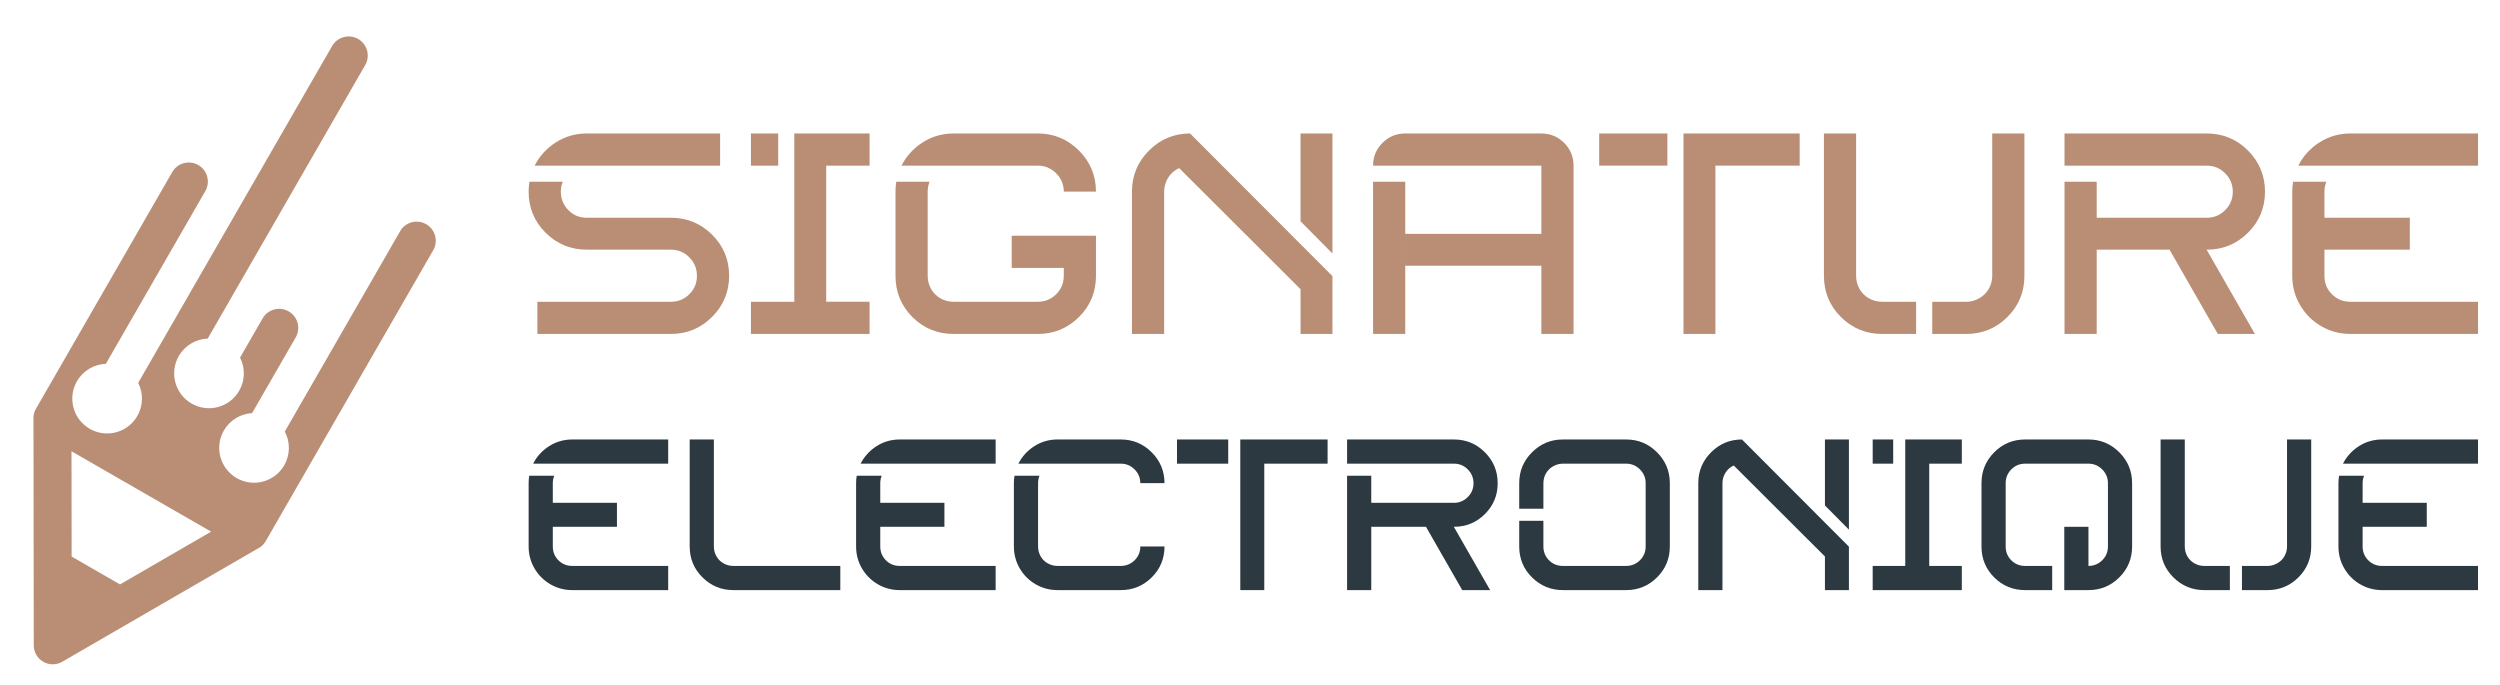 <?xml version="1.0" encoding="utf-8"?>
<!-- Generator: Adobe Illustrator 16.0.0, SVG Export Plug-In . SVG Version: 6.00 Build 0)  -->
<!DOCTYPE svg PUBLIC "-//W3C//DTD SVG 1.1//EN" "http://www.w3.org/Graphics/SVG/1.1/DTD/svg11.dtd">
<svg version="1.1" id="Calque_1" xmlns="http://www.w3.org/2000/svg" xmlns:xlink="http://www.w3.org/1999/xlink" x="0px" y="0px"
	 width="219px" height="60px" viewBox="0 0 219 60" enable-background="new 0 0 219 60" xml:space="preserve">
<g>
	<g>
		<g>
			<path fill="#B98E75" d="M46.38,15.922h2.916c-0.112,0.271-0.167,0.559-0.167,0.86c0,0.638,0.219,1.179,0.657,1.624
				c0.438,0.447,0.975,0.67,1.613,0.67h7.383c1.401,0,2.6,0.493,3.596,1.48c0.996,0.988,1.493,2.187,1.493,3.597
				c0,1.409-0.498,2.612-1.493,3.608c-0.996,0.996-2.194,1.492-3.596,1.492H47.073v-2.818h11.708c0.621,0,1.154-0.219,1.601-0.658
				c0.446-0.438,0.669-0.975,0.669-1.611c0-0.638-0.223-1.18-0.669-1.625c-0.447-0.446-0.98-0.67-1.601-0.67h-7.383
				c-1.402,0-2.601-0.493-3.597-1.48c-0.995-0.988-1.493-2.19-1.493-3.608C46.309,16.496,46.333,16.209,46.38,15.922z
				 M51.398,11.693h11.684v2.818H46.834c0.43-0.844,1.051-1.525,1.864-2.043C49.51,11.952,50.41,11.693,51.398,11.693z"/>
			<path fill="#B98E75" d="M69.58,11.693h6.595v2.818h-3.799v11.924h3.799v2.818H65.781v-2.818h3.799V11.693z M65.781,11.693h2.389
				v2.818h-2.389V11.693z"/>
			<path fill="#B98E75" d="M78.516,15.922h2.916c-0.112,0.271-0.167,0.559-0.167,0.86v7.384c0,0.414,0.1,0.795,0.299,1.146
				c0.199,0.35,0.474,0.625,0.824,0.824c0.351,0.199,0.732,0.299,1.147,0.299h7.383c0.621,0,1.154-0.219,1.6-0.658
				c0.446-0.438,0.669-0.975,0.669-1.611v-0.693h-4.563v-2.82h7.383v3.514c0,1.418-0.498,2.619-1.493,3.607
				c-0.996,0.988-2.195,1.48-3.596,1.48h-7.383c-1.418,0-2.621-0.492-3.608-1.48s-1.481-2.189-1.481-3.607v-7.384
				C78.445,16.496,78.468,16.209,78.516,15.922z M83.534,11.693h7.383c1.401,0,2.6,0.498,3.596,1.492
				c0.995,0.996,1.493,2.195,1.493,3.597h-2.819c0-0.622-0.224-1.155-0.669-1.601c-0.446-0.445-0.979-0.67-1.6-0.67H78.97
				c0.431-0.844,1.052-1.525,1.864-2.043C81.646,11.952,82.546,11.693,83.534,11.693z"/>
			<path fill="#B98E75" d="M104.249,11.693l12.473,12.496v5.064h-2.795v-3.918l-10.633-10.608c-0.254,0.111-0.481,0.271-0.681,0.478
				s-0.354,0.451-0.466,0.729c-0.112,0.279-0.168,0.563-0.168,0.849v12.472H99.16V16.782c0-1.401,0.498-2.601,1.494-3.597
				C101.648,12.191,102.847,11.693,104.249,11.693z M113.927,11.693h2.795v10.513l-2.795-2.819V11.693z"/>
			<path fill="#B98E75" d="M123.101,11.693h11.923c0.78,0,1.446,0.274,1.995,0.824c0.55,0.549,0.824,1.215,0.824,1.994v14.742
				h-2.819v-5.973h-11.923v-2.796h11.923v-5.974h-14.742c0-0.779,0.274-1.445,0.825-1.994
				C121.655,11.968,122.32,11.693,123.101,11.693z M120.281,15.922h2.819v13.332h-2.819V15.922z"/>
			<path fill="#B98E75" d="M140.09,11.693h5.973v2.818h-5.973V11.693z M147.473,11.693h10.179v2.818h-7.383v14.742h-2.796V11.693z"
				/>
			<path fill="#B98E75" d="M159.777,11.693h2.819v12.473c0,0.414,0.099,0.795,0.298,1.146c0.199,0.35,0.475,0.625,0.824,0.824
				c0.351,0.199,0.733,0.299,1.146,0.299h2.988v2.818h-2.988c-1.4,0-2.601-0.492-3.596-1.48s-1.492-2.189-1.492-3.607V11.693z
				 M174.52,11.693h2.818v12.473c0,1.418-0.498,2.619-1.493,3.607s-2.193,1.48-3.597,1.48h-2.985v-2.818h2.985
				c0.304,0,0.595-0.061,0.872-0.18c0.28-0.119,0.522-0.278,0.729-0.479c0.207-0.197,0.371-0.441,0.49-0.729s0.18-0.581,0.18-0.883
				V11.693z"/>
			<path fill="#B98E75" d="M180.852,11.693h12.473c1.401,0,2.6,0.498,3.596,1.492c0.995,0.996,1.493,2.199,1.493,3.609
				c0,1.408-0.498,2.607-1.493,3.596c-0.996,0.987-2.194,1.48-3.596,1.48H193.3l4.229,7.383h-3.249l-4.229-7.383h-6.38v7.383h-2.819
				V15.922h2.819v3.154h9.653c0.621,0,1.154-0.223,1.6-0.67c0.447-0.445,0.669-0.982,0.669-1.611s-0.222-1.168-0.669-1.613
				c-0.445-0.445-0.979-0.67-1.6-0.67h-12.473V11.693z"/>
			<path fill="#B98E75" d="M200.874,15.922h2.915c-0.111,0.271-0.167,0.559-0.167,0.86v2.294h7.478v2.795h-7.478v2.295
				c0,0.637,0.218,1.174,0.656,1.611c0.438,0.439,0.977,0.658,1.613,0.658h11.183v2.818h-11.183c-0.924,0-1.776-0.227-2.556-0.682
				c-0.781-0.453-1.399-1.07-1.852-1.851c-0.455-0.78-0.683-1.632-0.683-2.556v-7.384C200.802,16.496,200.826,16.209,200.874,15.922
				z M205.892,11.693h11.183v2.818h-15.745c0.43-0.844,1.05-1.525,1.863-2.043C204.004,11.952,204.904,11.693,205.892,11.693z"/>
		</g>
		<g>
			<path fill="#2D3941" d="M46.362,41.676h2.19c-0.084,0.205-0.126,0.42-0.126,0.646v1.725h5.619v2.1h-5.619v1.723
				c0,0.479,0.165,0.883,0.494,1.213c0.329,0.328,0.733,0.492,1.212,0.492h8.401v2.119h-8.401c-0.694,0-1.335-0.172-1.921-0.512
				c-0.586-0.342-1.05-0.805-1.391-1.391c-0.341-0.586-0.512-1.227-0.512-1.922v-5.547C46.308,42.107,46.327,41.893,46.362,41.676z
				 M50.132,38.498h8.401v2.119H46.704c0.322-0.633,0.789-1.145,1.399-1.535C48.714,38.693,49.39,38.498,50.132,38.498z"/>
			<path fill="#2D3941" d="M60.417,38.498h2.118v9.371c0,0.311,0.075,0.598,0.225,0.861c0.149,0.264,0.355,0.471,0.619,0.619
				c0.263,0.15,0.55,0.225,0.861,0.225h9.371v2.119H64.24c-1.053,0-1.954-0.371-2.701-1.113c-0.748-0.742-1.122-1.645-1.122-2.711
				V38.498z"/>
			<path fill="#2D3941" d="M75.047,41.676h2.19c-0.083,0.205-0.125,0.42-0.125,0.646v1.725h5.619v2.1h-5.619v1.723
				c0,0.479,0.165,0.883,0.494,1.213c0.329,0.328,0.733,0.492,1.211,0.492h8.401v2.119h-8.401c-0.693,0-1.334-0.172-1.92-0.512
				c-0.586-0.342-1.05-0.805-1.392-1.391c-0.341-0.586-0.511-1.227-0.511-1.922v-5.547C74.994,42.107,75.012,41.893,75.047,41.676z
				 M78.817,38.498h8.401v2.119H75.389c0.323-0.633,0.789-1.145,1.399-1.535C77.399,38.693,78.075,38.498,78.817,38.498z"/>
			<path fill="#2D3941" d="M88.87,41.676h2.19c-0.084,0.205-0.125,0.42-0.125,0.646v5.547c0,0.311,0.075,0.598,0.224,0.861
				c0.15,0.264,0.356,0.471,0.62,0.619c0.263,0.15,0.55,0.225,0.861,0.225h5.547c0.467,0,0.867-0.164,1.203-0.492
				c0.334-0.33,0.502-0.734,0.502-1.213h2.119c0,1.066-0.374,1.969-1.122,2.711s-1.648,1.113-2.702,1.113h-5.547
				c-0.694,0-1.334-0.172-1.92-0.512c-0.587-0.342-1.05-0.805-1.392-1.391c-0.341-0.586-0.512-1.227-0.512-1.922v-5.547
				C88.815,42.107,88.834,41.893,88.87,41.676z M92.639,38.498h5.547c1.053,0,1.954,0.375,2.702,1.123s1.122,1.648,1.122,2.701
				h-2.119c0-0.467-0.167-0.867-0.502-1.203c-0.336-0.334-0.736-0.502-1.203-0.502h-8.975c0.323-0.633,0.79-1.145,1.4-1.535
				C91.221,38.693,91.897,38.498,92.639,38.498z"/>
			<path fill="#2D3941" d="M103.105,38.498h4.487v2.119h-4.487V38.498z M108.651,38.498h7.646v2.119h-5.546v11.076h-2.101V38.498z"
				/>
			<path fill="#2D3941" d="M118.004,38.498h9.371c1.053,0,1.953,0.375,2.701,1.123c0.747,0.748,1.121,1.652,1.121,2.711
				s-0.374,1.959-1.121,2.701c-0.748,0.742-1.648,1.113-2.701,1.113h-0.02l3.179,5.547h-2.442l-3.178-5.547h-4.792v5.547h-2.118
				V41.676h2.118v2.371h7.253c0.466,0,0.867-0.168,1.202-0.504c0.334-0.334,0.503-0.738,0.503-1.211s-0.169-0.877-0.503-1.213
				c-0.335-0.334-0.736-0.502-1.202-0.502h-9.371V38.498z"/>
			<path fill="#2D3941" d="M136.907,38.498h5.546c1.053,0,1.954,0.375,2.702,1.123c0.747,0.748,1.122,1.648,1.122,2.701v5.547
				c0,1.066-0.375,1.969-1.122,2.711c-0.748,0.742-1.649,1.113-2.702,1.113h-5.546c-1.055,0-1.955-0.371-2.703-1.113
				c-0.747-0.742-1.121-1.645-1.121-2.711v-2.244h2.118v2.244c0,0.479,0.165,0.883,0.494,1.213c0.328,0.328,0.732,0.492,1.212,0.492
				h5.546c0.467,0,0.868-0.164,1.203-0.492c0.335-0.33,0.503-0.734,0.503-1.213v-5.547c0-0.467-0.168-0.867-0.503-1.203
				c-0.335-0.334-0.736-0.502-1.203-0.502h-5.546c-0.193,0-0.375,0.029-0.548,0.09c-0.174,0.061-0.33,0.141-0.468,0.242
				s-0.259,0.225-0.368,0.369c-0.107,0.143-0.188,0.301-0.242,0.475s-0.08,0.35-0.08,0.529v2.244h-2.118v-2.244
				c0-1.053,0.374-1.953,1.121-2.701C134.952,38.873,135.853,38.498,136.907,38.498z"/>
			<path fill="#2D3941" d="M152.595,38.498l9.37,9.389v3.807h-2.1V48.75l-7.988-7.971c-0.192,0.084-0.362,0.203-0.512,0.359
				c-0.149,0.154-0.266,0.338-0.351,0.547c-0.083,0.211-0.126,0.422-0.126,0.637v9.371h-2.118v-9.371
				c0-1.053,0.374-1.953,1.122-2.701S151.542,38.498,152.595,38.498z M159.865,38.498h2.1v7.9l-2.1-2.119V38.498z"/>
			<path fill="#2D3941" d="M166.901,38.498h4.954v2.119h-2.854v8.957h2.854v2.119h-7.808v-2.119h2.854V38.498z M164.048,38.498
				h1.795v2.119h-1.795V38.498z"/>
			<path fill="#2D3941" d="M177.403,38.498h5.546c1.053,0,1.953,0.375,2.702,1.123c0.748,0.748,1.122,1.648,1.122,2.701v5.547
				c0,1.066-0.374,1.969-1.122,2.711c-0.749,0.742-1.649,1.113-2.702,1.113h-2.118v-5.547h2.118v3.428
				c0.467,0,0.867-0.164,1.203-0.492c0.335-0.33,0.503-0.734,0.503-1.213v-5.547c0-0.467-0.168-0.867-0.503-1.203
				c-0.336-0.334-0.736-0.502-1.203-0.502h-5.546c-0.479,0-0.884,0.168-1.213,0.502c-0.329,0.336-0.493,0.736-0.493,1.203v5.547
				c0,0.479,0.164,0.883,0.493,1.213c0.329,0.328,0.733,0.492,1.213,0.492h2.369v2.119h-2.369c-1.066,0-1.969-0.371-2.711-1.113
				c-0.743-0.742-1.113-1.645-1.113-2.711v-5.547c0-1.053,0.37-1.953,1.113-2.701C175.435,38.873,176.337,38.498,177.403,38.498z"/>
			<path fill="#2D3941" d="M189.268,38.498h2.119v9.371c0,0.311,0.074,0.598,0.224,0.861c0.15,0.264,0.356,0.471,0.619,0.619
				c0.264,0.15,0.551,0.225,0.862,0.225h2.244v2.119h-2.244c-1.053,0-1.953-0.371-2.702-1.113c-0.748-0.742-1.122-1.645-1.122-2.711
				V38.498z M200.344,38.498h2.118v9.371c0,1.066-0.374,1.969-1.121,2.711c-0.748,0.742-1.648,1.113-2.702,1.113h-2.244v-2.119
				h2.244c0.227,0,0.446-0.045,0.655-0.135c0.21-0.09,0.393-0.209,0.547-0.357c0.156-0.15,0.279-0.332,0.368-0.549
				c0.091-0.215,0.135-0.436,0.135-0.664V38.498z"/>
			<path fill="#2D3941" d="M204.902,41.676h2.19c-0.083,0.205-0.126,0.42-0.126,0.646v1.725h5.619v2.1h-5.619v1.723
				c0,0.479,0.165,0.883,0.494,1.213c0.33,0.328,0.733,0.492,1.213,0.492h8.4v2.119h-8.4c-0.695,0-1.336-0.172-1.922-0.512
				c-0.587-0.342-1.05-0.805-1.392-1.391c-0.341-0.586-0.511-1.227-0.511-1.922v-5.547C204.85,42.107,204.867,41.893,204.902,41.676
				z M208.674,38.498h8.4v2.119h-11.831c0.324-0.633,0.791-1.145,1.401-1.535C207.255,38.693,207.932,38.498,208.674,38.498z"/>
		</g>
	</g>
	<path fill="#B98E75" d="M23.007,27.89c0.46-0.8,1.481-1.075,2.282-0.614c0.8,0.461,1.075,1.482,0.614,2.281l-3.818,6.631
		c-0.994,0.059-1.94,0.598-2.475,1.525c-0.84,1.461-0.338,3.326,1.122,4.166c1.461,0.842,3.326,0.34,4.167-1.121
		c0.543-0.945,0.525-2.059,0.049-2.955l10.104-17.55c0.46-0.8,1.483-1.075,2.283-0.614c0.8,0.461,1.075,1.482,0.614,2.281
		L23.28,47.398c-0.18,0.314-0.446,0.545-0.75,0.686l-8.467,4.9l-8.588,4.973c-0.25,0.15-0.543,0.236-0.855,0.236
		c-0.918,0-1.663-0.746-1.663-1.666L2.933,36.801l0,0c-0.002-0.014-0.002-0.025-0.003-0.037l-0.001-0.006
		c0-0.012-0.001-0.023-0.002-0.035v-0.002v-0.002c0-0.012-0.001-0.023-0.001-0.035v-0.006c0-0.012,0-0.023,0-0.035v-0.006
		c0-0.012,0-0.023,0-0.033V36.6v-0.004c0-0.01,0.001-0.023,0.001-0.035l0.001-0.004c0-0.014,0.001-0.025,0.002-0.037v-0.002l0,0
		c0.001-0.012,0.001-0.025,0.003-0.037v-0.004c0.001-0.014,0.002-0.025,0.004-0.037l0,0v-0.002v-0.002
		c0.002-0.012,0.003-0.023,0.006-0.035v-0.006c0.002-0.012,0.004-0.025,0.006-0.037v-0.002c0.002-0.012,0.004-0.023,0.006-0.037
		l0.001-0.002c0.002-0.014,0.005-0.025,0.007-0.039l0.001-0.002c0.005-0.025,0.012-0.051,0.019-0.078l0.001-0.002
		c0.004-0.014,0.007-0.025,0.012-0.039l0,0l0,0c0.003-0.012,0.007-0.023,0.011-0.037l0.002-0.004
		c0.003-0.012,0.008-0.023,0.012-0.035l0.001-0.002l0,0c0.004-0.014,0.009-0.025,0.013-0.037l0.002-0.004
		c0.01-0.025,0.02-0.051,0.031-0.074l0.001-0.002c0.005-0.014,0.012-0.025,0.018-0.039l0,0c0.006-0.012,0.012-0.025,0.019-0.037l0,0
		l0.001-0.002c0.006-0.012,0.012-0.023,0.019-0.035l0.002-0.004c0.007-0.012,0.014-0.023,0.02-0.035l11.939-20.736
		c0.46-0.8,1.482-1.074,2.282-0.614c0.8,0.46,1.076,1.482,0.614,2.282L9.272,31.871c-1.014,0.037-1.987,0.582-2.531,1.527
		c-0.841,1.459-0.339,3.324,1.122,4.166c1.46,0.84,3.325,0.338,4.167-1.123c0.534-0.926,0.526-2.018,0.076-2.904L29.094,4.031
		c0.46-0.801,1.483-1.076,2.283-0.615s1.075,1.482,0.615,2.283L18.195,29.66c-1.015,0.037-1.988,0.582-2.531,1.527
		c-0.842,1.459-0.34,3.324,1.121,4.166c1.46,0.84,3.325,0.338,4.167-1.123c0.534-0.926,0.526-2.016,0.076-2.904L23.007,27.89z
		 M10.512,51.195l7.983-4.623l-3.243-1.865l-5.745-3.309l-3.244-1.867l0.012,9.225L10.512,51.195z"/>
</g>
</svg>

